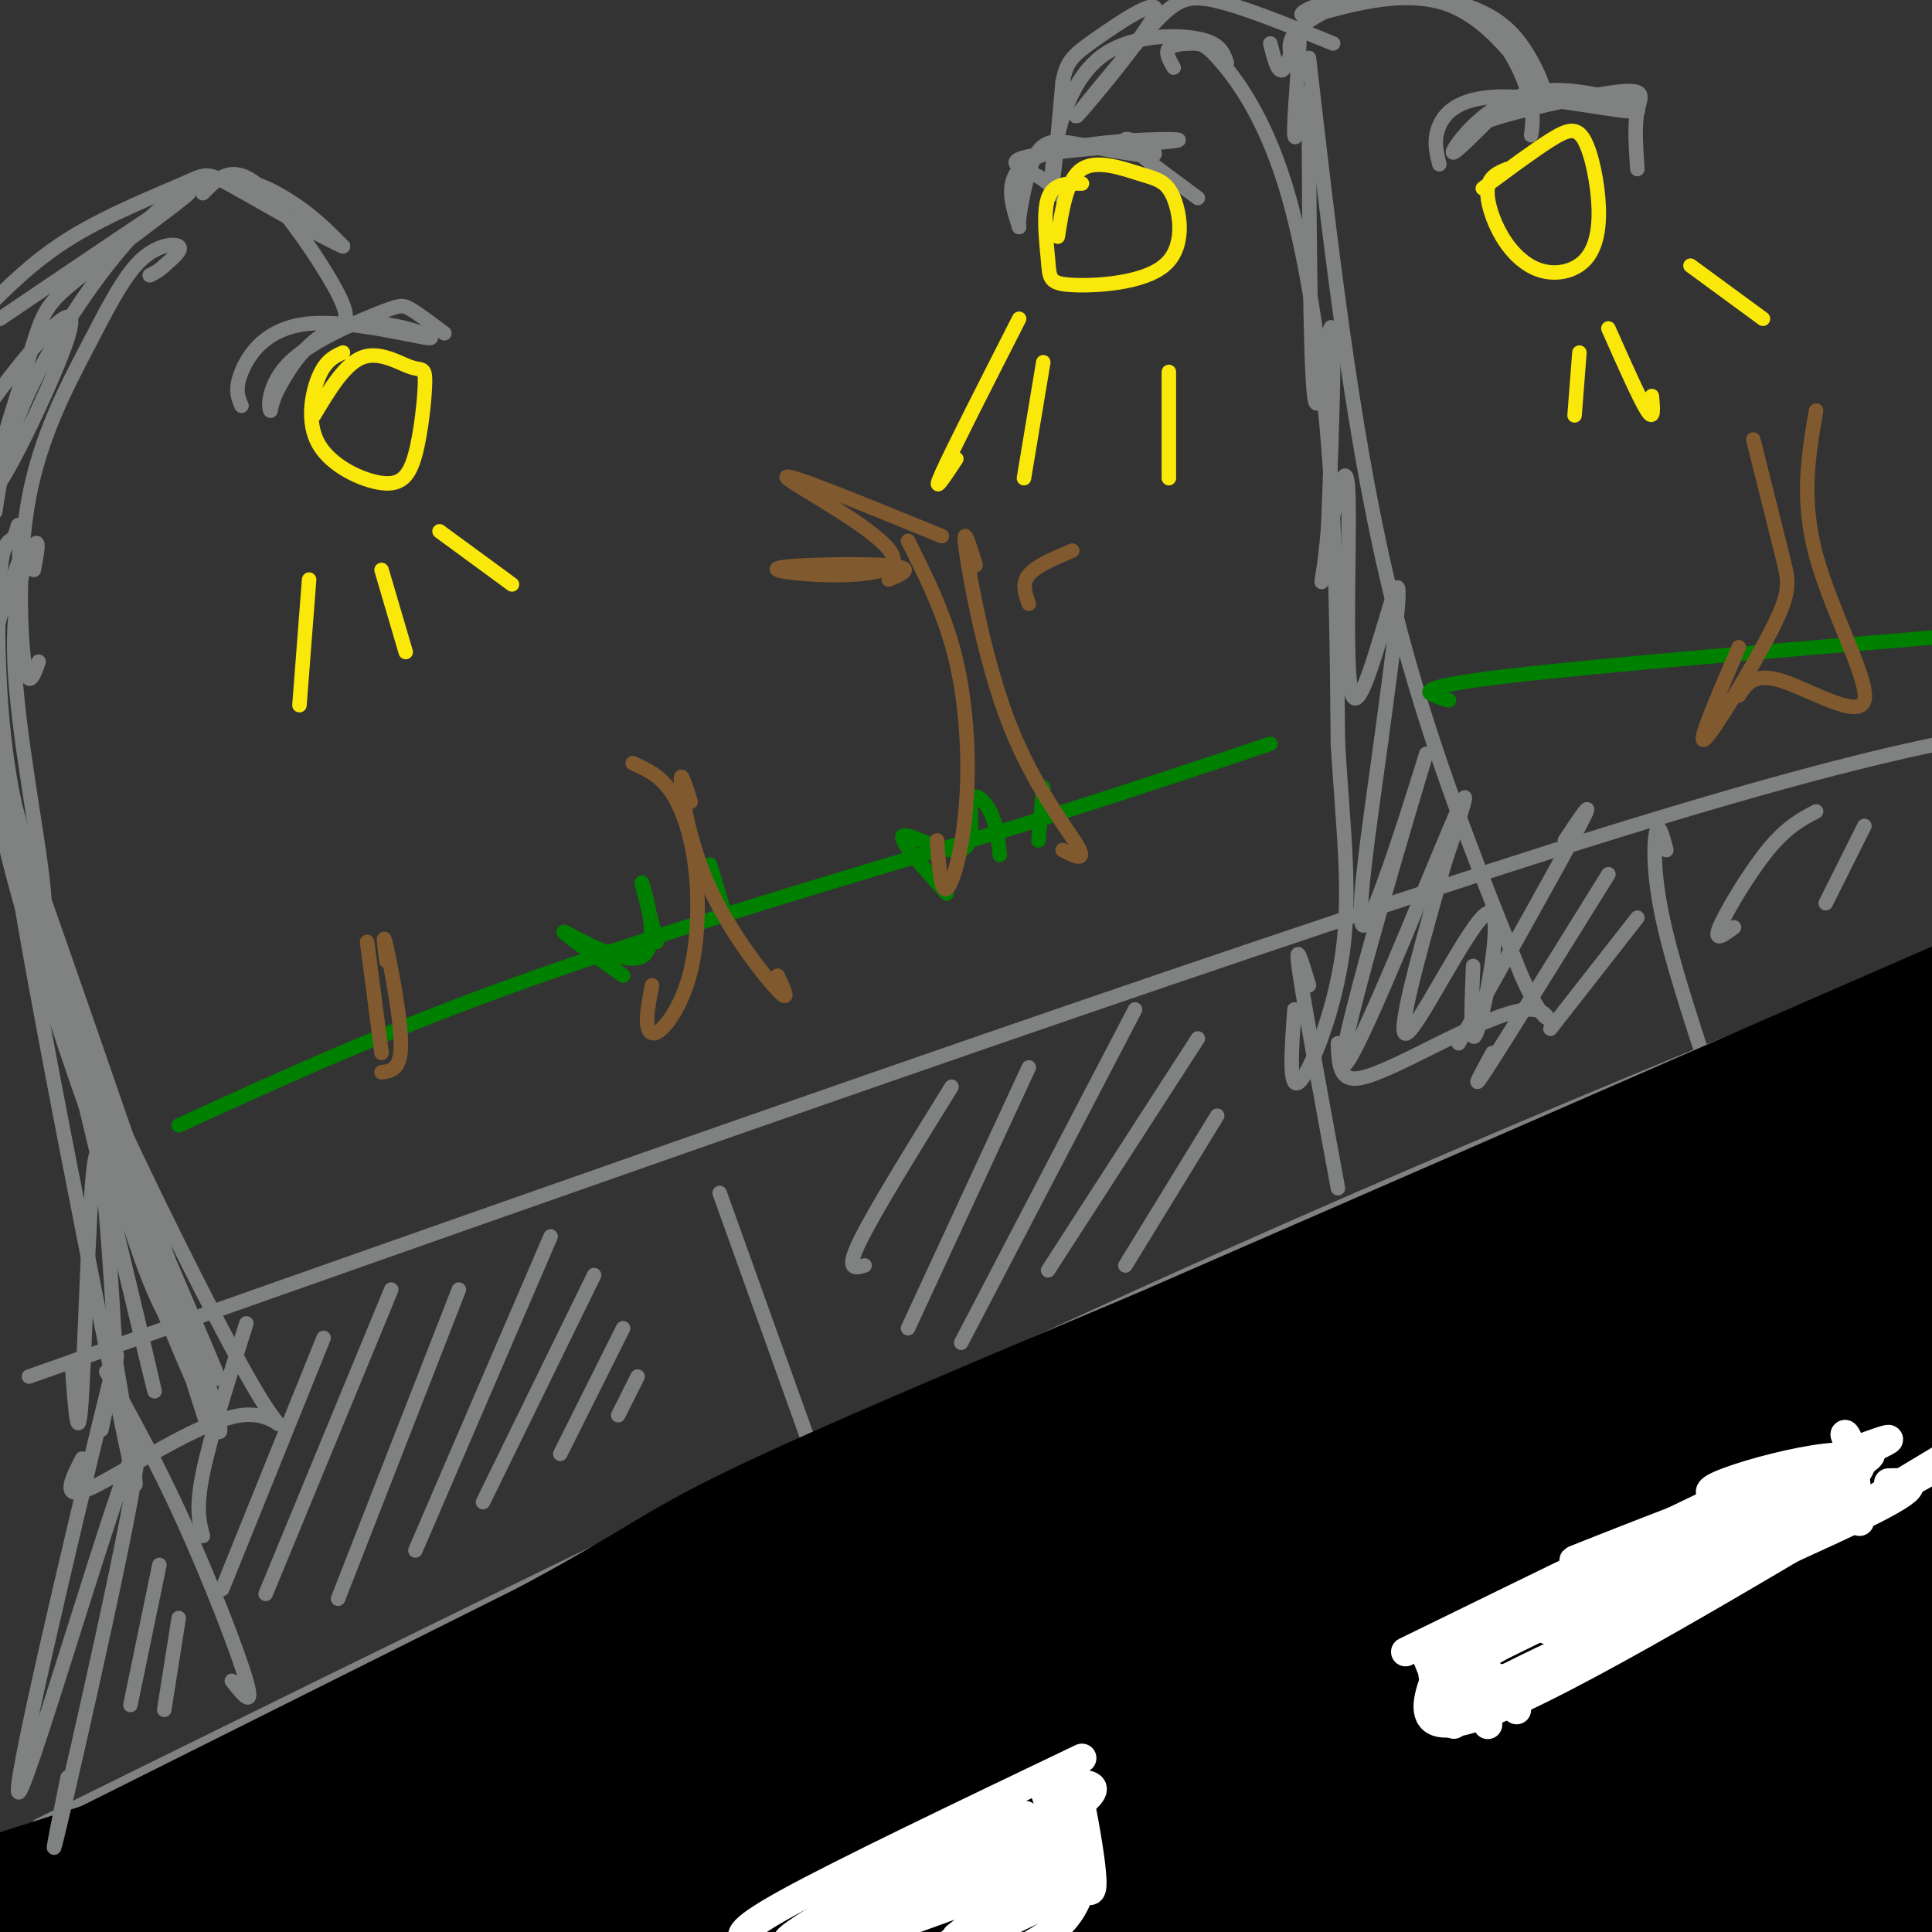<svg viewBox='0 0 400 400' version='1.1' xmlns='http://www.w3.org/2000/svg' xmlns:xlink='http://www.w3.org/1999/xlink'><rect x="0" y="0" width="400" height="400" fill="#333333" stroke="none"/><g fill='none' stroke='rgb(128,130,130)' stroke-width='3' stroke-linecap='round' stroke-linejoin='round'><path d='M6,285c122.250,-43.167 244.500,-86.333 316,-109c71.500,-22.667 92.250,-24.833 113,-27'/><path d='M8,378c79.750,-39.333 159.500,-78.667 231,-111c71.500,-32.333 134.750,-57.667 198,-83'/><path d='M22,284c5.244,9.422 10.489,18.844 16,31c5.511,12.156 11.289,27.044 13,33c1.711,5.956 -0.644,2.978 -3,0'/><path d='M149,247c0.000,0.000 19.000,53.000 19,53'/><path d='M271,204c-1.500,-5.000 -3.000,-10.000 -2,-3c1.000,7.000 4.500,26.000 8,45'/><path d='M345,176c-0.733,-2.822 -1.467,-5.644 -2,-4c-0.533,1.644 -0.867,7.756 1,17c1.867,9.244 5.933,21.622 10,34'/></g>
<g fill='none' stroke='rgb(0,0,0)' stroke-width='28' stroke-linecap='round' stroke-linejoin='round'><path d='M183,332c-1.000,-1.250 -2.000,-2.500 -21,4c-19.000,6.500 -56.000,20.750 -93,35'/><path d='M69,371c-27.500,9.833 -49.750,16.917 -72,24'/><path d='M6,395c0.000,0.000 108.000,-54.000 108,-54'/><path d='M114,341c22.667,-12.133 25.333,-15.467 43,-24c17.667,-8.533 50.333,-22.267 83,-36'/><path d='M240,281c42.500,-18.500 107.250,-46.750 172,-75'/><path d='M216,306c-8.413,6.069 -16.826,12.137 -47,25c-30.174,12.863 -82.108,32.520 -113,46c-30.892,13.480 -40.740,20.783 -39,23c1.740,2.217 15.069,-0.652 38,-11c22.931,-10.348 55.466,-28.174 88,-46'/><path d='M143,343c1.000,3.333 -40.500,34.667 -82,66'/><path d='M100,385c15.833,-13.208 31.667,-26.417 48,-37c16.333,-10.583 33.167,-18.542 35,-19c1.833,-0.458 -11.333,6.583 -30,21c-18.667,14.417 -42.833,36.208 -67,58'/><path d='M112,394c27.119,-22.274 54.238,-44.548 80,-64c25.762,-19.452 50.167,-36.083 45,-31c-5.167,5.083 -39.905,31.881 -66,54c-26.095,22.119 -43.548,39.560 -61,57'/><path d='M155,377c32.108,-27.373 64.217,-54.746 87,-72c22.783,-17.254 36.241,-24.388 33,-21c-3.241,3.388 -23.180,17.297 -40,31c-16.820,13.703 -30.520,27.201 -47,45c-16.480,17.799 -35.740,39.900 -55,62'/><path d='M185,379c5.671,-7.000 11.343,-14.000 36,-33c24.657,-19.000 68.300,-50.000 80,-60c11.700,-10.000 -8.542,1.000 -24,11c-15.458,10.000 -26.131,19.000 -45,37c-18.869,18.000 -45.935,45.000 -73,72'/><path d='M182,401c24.111,-22.844 48.222,-45.689 78,-69c29.778,-23.311 65.222,-47.089 79,-56c13.778,-8.911 5.889,-2.956 -2,3'/><path d='M264,298c-9.022,3.756 -18.044,7.511 -10,2c8.044,-5.511 33.156,-20.289 62,-35c28.844,-14.711 61.422,-29.356 94,-44'/><path d='M393,228c-21.583,14.750 -43.167,29.500 -79,60c-35.833,30.500 -85.917,76.750 -136,123'/><path d='M193,398c39.053,-33.048 78.105,-66.096 117,-94c38.895,-27.904 77.632,-50.665 80,-51c2.368,-0.335 -31.632,21.756 -50,34c-18.368,12.244 -21.105,14.641 -44,36c-22.895,21.359 -65.947,61.679 -109,102'/><path d='M219,402c45.917,-40.833 91.833,-81.667 125,-108c33.167,-26.333 53.583,-38.167 74,-50'/><path d='M390,263c-34.917,27.250 -69.833,54.500 -99,80c-29.167,25.500 -52.583,49.250 -76,73'/><path d='M250,394c11.333,-12.083 22.667,-24.167 50,-46c27.333,-21.833 70.667,-53.417 114,-85'/><path d='M394,278c-12.500,8.583 -25.000,17.167 -53,43c-28.000,25.833 -71.500,68.917 -115,112'/><path d='M278,397c12.833,-12.917 25.667,-25.833 50,-46c24.333,-20.167 60.167,-47.583 96,-75'/><path d='M357,326c0.000,0.000 -93.000,90.000 -93,90'/><path d='M334,365c0.000,0.000 72.000,-56.000 72,-56'/><path d='M381,334c0.000,0.000 -95.000,98.000 -95,98'/><path d='M321,403c11.750,-11.667 23.500,-23.333 42,-39c18.500,-15.667 43.750,-35.333 69,-55'/><path d='M371,364c0.000,0.000 -44.000,45.000 -44,45'/><path d='M355,399c0.000,0.000 65.000,-53.000 65,-53'/><path d='M385,389c0.000,0.000 -30.000,30.000 -30,30'/><path d='M396,395c0.000,0.000 13.000,-10.000 13,-10'/><path d='M404,386c0.000,0.000 -33.000,23.000 -33,23'/><path d='M389,400c0.000,0.000 17.000,-10.000 17,-10'/><path d='M402,399c0.000,0.000 -10.000,8.000 -10,8'/></g>
<g fill='none' stroke='rgb(255,255,255)' stroke-width='6' stroke-linecap='round' stroke-linejoin='round'><path d='M155,402c-1.750,-0.833 -3.500,-1.667 8,-8c11.500,-6.333 36.250,-18.167 61,-30'/><path d='M216,370c0.000,0.000 6.000,17.000 6,17'/><path d='M225,390c0.000,0.000 -39.000,19.000 -39,19'/><path d='M205,386c0.000,0.000 -44.000,19.000 -44,19'/><path d='M165,404c24.667,-12.083 49.333,-24.167 48,-24c-1.333,0.167 -28.667,12.583 -56,25'/><path d='M168,401c17.075,-8.769 34.150,-17.537 41,-22c6.850,-4.463 3.476,-4.619 -10,2c-13.476,6.619 -37.055,20.014 -36,21c1.055,0.986 26.744,-10.438 42,-18c15.256,-7.563 20.079,-11.264 21,-13c0.921,-1.736 -2.060,-1.506 -4,-2c-1.940,-0.494 -2.840,-1.713 -3,0c-0.160,1.713 0.420,6.356 1,11'/><path d='M220,380c1.679,5.405 5.378,13.418 6,11c0.622,-2.418 -1.833,-15.266 -2,-16c-0.167,-0.734 1.952,10.648 -1,18c-2.952,7.352 -10.976,10.676 -19,14'/><path d='M202,402c9.750,-8.250 19.500,-16.500 18,-16c-1.500,0.500 -14.250,9.750 -27,19'/><path d='M198,401c11.906,-9.470 23.812,-18.941 19,-19c-4.812,-0.059 -26.341,9.293 -27,11c-0.659,1.707 19.553,-4.233 18,-3c-1.553,1.233 -24.872,9.638 -27,10c-2.128,0.362 16.936,-7.319 36,-15'/><path d='M291,342c29.333,-14.333 58.667,-28.667 70,-34c11.333,-5.333 4.667,-1.667 -2,2'/><path d='M295,342c0.000,0.000 6.000,15.000 6,15'/><path d='M303,355c-0.444,-1.467 -0.889,-2.933 16,-11c16.889,-8.067 51.111,-22.733 66,-30c14.889,-7.267 10.444,-7.133 6,-7'/><path d='M305,342c0.734,-2.327 1.467,-4.654 -2,-2c-3.467,2.654 -11.136,10.289 -2,6c9.136,-4.289 35.075,-20.501 32,-20c-3.075,0.501 -35.164,17.715 -33,17c2.164,-0.715 38.582,-19.357 75,-38'/><path d='M375,305c-4.143,0.036 -52.000,19.125 -49,18c3.000,-1.125 56.857,-22.464 61,-22c4.143,0.464 -41.429,22.732 -87,45'/><path d='M300,346c-10.560,7.071 6.542,2.250 14,1c7.458,-1.250 5.274,1.071 19,-6c13.726,-7.071 43.363,-23.536 73,-40'/><path d='M402,302c-39.083,23.417 -78.167,46.833 -95,53c-16.833,6.167 -11.417,-4.917 -6,-16'/><path d='M301,339c1.012,2.560 6.542,16.958 7,18c0.458,1.042 -4.155,-11.274 -4,-14c0.155,-2.726 5.077,4.137 10,11'/><path d='M351,316c20.334,-8.856 40.668,-17.712 40,-18c-0.668,-0.288 -22.339,7.992 -38,16c-15.661,8.008 -25.311,15.744 -30,20c-4.689,4.256 -4.416,5.030 7,0c11.416,-5.030 33.976,-15.866 42,-20c8.024,-4.134 1.512,-1.567 -5,1'/><path d='M367,315c-9.617,5.765 -31.160,19.677 -25,17c6.160,-2.677 40.022,-21.944 43,-28c2.978,-6.056 -24.929,1.100 -30,4c-5.071,2.900 12.694,1.543 21,-1c8.306,-2.543 7.153,-6.271 6,-10'/><path d='M382,297c1.500,1.333 2.250,9.667 3,18'/></g>
<g fill='none' stroke='rgb(128,130,130)' stroke-width='3' stroke-linecap='round' stroke-linejoin='round'><path d='M21,296c2.764,-12.823 5.528,-25.646 0,-3c-5.528,22.646 -19.348,80.761 -17,78c2.348,-2.761 20.863,-66.397 24,-71c3.137,-4.603 -9.104,49.828 -14,71c-4.896,21.172 -2.448,9.086 0,-3'/><path d='M33,324c0.000,0.000 -6.000,29.000 -6,29'/><path d='M37,335c0.000,0.000 -3.000,19.000 -3,19'/><path d='M51,274c-3.750,11.833 -7.500,23.667 -9,31c-1.500,7.333 -0.750,10.167 0,13'/><path d='M67,277c0.000,0.000 -21.000,52.000 -21,52'/><path d='M81,267c0.000,0.000 -26.000,63.000 -26,63'/><path d='M95,267c0.000,0.000 -25.000,64.000 -25,64'/><path d='M114,256c0.000,0.000 -28.000,65.000 -28,65'/><path d='M123,264c0.000,0.000 -23.000,47.000 -23,47'/><path d='M129,275c0.000,0.000 -13.000,26.000 -13,26'/><path d='M132,285c0.000,0.000 -4.000,8.000 -4,8'/><path d='M197,225c-8.000,12.917 -16.000,25.833 -19,32c-3.000,6.167 -1.000,5.583 1,5'/><path d='M213,221c0.000,0.000 -25.000,54.000 -25,54'/><path d='M235,209c0.000,0.000 -36.000,69.000 -36,69'/><path d='M248,215c0.000,0.000 -31.000,48.000 -31,48'/><path d='M252,231c0.000,0.000 -19.000,31.000 -19,31'/><path d='M324,174c3.333,-5.000 6.667,-10.000 3,-3c-3.667,7.000 -14.333,26.000 -25,45'/><path d='M333,181c-10.500,16.917 -21.000,33.833 -25,40c-4.000,6.167 -1.500,1.583 1,-3'/><path d='M339,190c0.000,0.000 -18.000,23.000 -18,23'/><path d='M376,168c-3.044,1.600 -6.089,3.200 -10,8c-3.911,4.800 -8.689,12.800 -10,16c-1.311,3.200 0.844,1.600 3,0'/><path d='M386,171c0.000,0.000 -8.000,16.000 -8,16'/><path d='M243,14c-0.894,-1.570 -1.788,-3.140 -1,-4c0.788,-0.860 3.258,-1.009 5,-1c1.742,0.009 2.756,0.178 6,4c3.244,3.822 8.720,11.298 13,25c4.280,13.702 7.366,33.629 9,54c1.634,20.371 1.817,41.185 2,62'/><path d='M277,154c1.060,17.536 2.708,30.375 1,43c-1.708,12.625 -6.774,25.036 -9,27c-2.226,1.964 -1.613,-6.518 -1,-15'/><path d='M271,12c4.333,37.667 8.667,75.333 16,107c7.333,31.667 17.667,57.333 28,83'/><path d='M315,202c6.099,13.906 7.346,7.171 2,7c-5.346,-0.171 -17.285,6.223 -25,10c-7.715,3.777 -11.204,4.936 -13,4c-1.796,-0.936 -1.898,-3.968 -2,-7'/><path d='M263,9c0.874,3.485 1.748,6.970 3,5c1.252,-1.970 2.882,-9.394 3,-6c0.118,3.394 -1.276,17.606 -1,20c0.276,2.394 2.222,-7.030 3,-9c0.778,-1.970 0.389,3.515 0,9'/><path d='M271,28c0.064,14.072 0.223,44.751 1,53c0.777,8.249 2.171,-5.933 3,-11c0.829,-5.067 1.094,-1.019 1,7c-0.094,8.019 -0.547,20.010 -1,32'/><path d='M275,109c-0.709,8.916 -1.983,15.207 -1,9c0.983,-6.207 4.222,-24.911 5,-18c0.778,6.911 -0.906,39.438 1,44c1.906,4.562 7.402,-18.839 9,-22c1.598,-3.161 -0.701,13.920 -3,31'/><path d='M286,153c-2.243,16.700 -6.350,42.950 -3,38c3.350,-4.950 14.156,-41.100 12,-34c-2.156,7.100 -17.273,57.450 -17,63c0.273,5.550 15.935,-33.700 22,-48c6.065,-14.300 2.532,-3.650 -1,7'/><path d='M299,179c-3.026,10.949 -10.089,34.821 -8,35c2.089,0.179 13.332,-23.337 17,-25c3.668,-1.663 -0.238,18.525 -2,24c-1.762,5.475 -1.381,-3.762 -1,-13'/><path d='M254,13c-0.676,-2.041 -1.352,-4.083 -6,-5c-4.648,-0.917 -13.266,-0.710 -19,3c-5.734,3.710 -8.582,10.922 -10,17c-1.418,6.078 -1.405,11.022 -1,9c0.405,-2.022 1.203,-11.011 2,-20'/><path d='M220,17c0.856,-4.424 1.995,-5.483 7,-9c5.005,-3.517 13.874,-9.492 12,-5c-1.874,4.492 -14.492,19.452 -16,21c-1.508,1.548 8.094,-10.314 14,-17c5.906,-6.686 8.116,-8.196 14,-7c5.884,1.196 15.442,5.098 25,9'/><path d='M269,15c-1.500,-2.667 -3.000,-5.333 -1,-8c2.000,-2.667 7.500,-5.333 13,-8'/><path d='M300,0c5.000,1.567 9.999,3.135 14,8c4.001,4.865 7.002,13.028 5,11c-2.002,-2.028 -9.009,-14.247 -19,-18c-9.991,-3.753 -22.967,0.958 -28,2c-5.033,1.042 -2.122,-1.587 5,-3c7.122,-1.413 18.456,-1.611 26,2c7.544,3.611 11.298,11.032 13,16c1.702,4.968 1.351,7.484 1,10'/><path d='M220,41c-1.555,-1.751 -3.110,-3.502 -6,-5c-2.890,-1.498 -7.115,-2.742 1,-4c8.115,-1.258 28.569,-2.531 29,-3c0.431,-0.469 -19.163,-0.134 -28,3c-8.837,3.134 -6.919,9.067 -5,15'/><path d='M211,47c-0.419,-0.613 1.034,-9.645 3,-14c1.966,-4.355 4.444,-4.033 10,-3c5.556,1.033 14.188,2.778 15,2c0.812,-0.778 -6.197,-4.079 -6,-3c0.197,1.079 7.598,6.540 15,12'/><path d='M298,34c-0.635,-2.550 -1.270,-5.100 0,-8c1.270,-2.900 4.445,-6.150 14,-6c9.555,0.150 25.489,3.700 27,3c1.511,-0.700 -11.401,-5.650 -21,-4c-9.599,1.650 -15.885,9.900 -17,12c-1.115,2.100 2.943,-1.950 7,-6'/><path d='M308,25c6.952,-2.381 20.833,-5.333 27,-6c6.167,-0.667 4.619,0.952 4,4c-0.619,3.048 -0.310,7.524 0,12'/></g>
<g fill='none' stroke='rgb(250,232,11)' stroke-width='3' stroke-linecap='round' stroke-linejoin='round'><path d='M224,38c-2.955,-0.048 -5.909,-0.096 -7,3c-1.091,3.096 -0.318,9.337 0,13c0.318,3.663 0.181,4.747 5,5c4.819,0.253 14.592,-0.324 19,-4c4.408,-3.676 3.449,-10.449 2,-14c-1.449,-3.551 -3.390,-3.879 -7,-5c-3.610,-1.121 -8.889,-3.035 -12,-1c-3.111,2.035 -4.056,8.017 -5,14'/><path d='M312,35c-1.853,0.771 -3.706,1.541 -4,4c-0.294,2.459 0.972,6.605 3,10c2.028,3.395 4.819,6.038 8,7c3.181,0.962 6.753,0.244 9,-2c2.247,-2.244 3.169,-6.014 3,-11c-0.169,-4.986 -1.430,-11.189 -3,-14c-1.570,-2.811 -3.449,-2.232 -7,0c-3.551,2.232 -8.776,6.116 -14,10'/><path d='M211,66c-6.917,13.583 -13.833,27.167 -16,32c-2.167,4.833 0.417,0.917 3,-3'/><path d='M216,75c0.000,0.000 -4.000,24.000 -4,24'/><path d='M242,77c0.000,0.000 0.000,22.000 0,22'/><path d='M327,73c0.000,0.000 -1.000,13.000 -1,13'/><path d='M333,68c3.250,7.333 6.500,14.667 8,17c1.500,2.333 1.250,-0.333 1,-3'/><path d='M350,55c0.000,0.000 15.000,11.000 15,11'/></g>
<g fill='none' stroke='rgb(128,130,130)' stroke-width='3' stroke-linecap='round' stroke-linejoin='round'><path d='M7,118c0.654,-3.484 1.309,-6.969 0,-5c-1.309,1.969 -4.581,9.390 -4,24c0.581,14.610 5.015,36.409 6,47c0.985,10.591 -1.478,9.973 8,34c9.478,24.027 30.898,72.700 28,67c-2.898,-5.700 -30.114,-65.771 -41,-103c-10.886,-37.229 -5.443,-51.614 0,-66'/><path d='M4,116c-0.055,-11.291 -0.191,-6.517 -1,-5c-0.809,1.517 -2.291,-0.223 -3,8c-0.709,8.223 -0.646,26.409 2,42c2.646,15.591 7.875,28.589 10,36c2.125,7.411 1.147,9.237 9,27c7.853,17.763 24.538,51.462 32,64c7.462,12.538 5.701,3.914 -3,5c-8.701,1.086 -24.343,11.882 -31,15c-6.657,3.118 -4.328,-1.441 -2,-6'/><path d='M7,181c-7.679,-22.174 -15.359,-44.348 -5,-15c10.359,29.348 38.756,110.218 43,127c4.244,16.782 -15.667,-30.522 -29,-69c-13.333,-38.478 -20.090,-68.129 -13,-50c7.090,18.129 28.026,84.037 36,109c7.974,24.963 2.987,8.982 -2,-7'/><path d='M37,276c-1.722,-2.225 -5.026,-4.287 -14,-35c-8.974,-30.713 -23.617,-90.078 -19,-70c4.617,20.078 28.495,119.598 28,117c-0.495,-2.598 -25.364,-107.315 -29,-115c-3.636,-7.685 13.961,81.661 21,116c7.039,34.339 3.519,13.669 0,-7'/><path d='M24,282c-0.750,-13.774 -2.625,-44.708 -4,-43c-1.375,1.708 -2.250,36.060 -3,49c-0.750,12.940 -1.375,4.470 -2,-4'/><path d='M8,137c-1.088,3.048 -2.176,6.096 -3,0c-0.824,-6.096 -1.384,-21.335 1,-34c2.384,-12.665 7.711,-22.756 12,-31c4.289,-8.244 7.539,-14.643 11,-18c3.461,-3.357 7.132,-3.674 8,-3c0.868,0.674 -1.066,2.337 -3,4'/><path d='M34,55c-1.000,1.000 -2.000,1.500 -3,2'/><path d='M0,125c0.000,0.000 -2.000,-10.000 -2,-10'/><path d='M-1,106c1.250,-8.244 2.500,-16.488 9,-29c6.500,-12.512 18.250,-29.292 28,-36c9.750,-6.708 17.500,-3.345 23,0c5.500,3.345 8.750,6.673 12,10'/><path d='M71,51c-2.766,-0.986 -15.679,-8.450 -22,-12c-6.321,-3.550 -6.048,-3.187 -11,-1c-4.952,2.187 -15.129,6.196 -23,11c-7.871,4.804 -13.435,10.402 -19,16'/><path d='M0,66c18.733,-12.684 37.466,-25.369 39,-26c1.534,-0.631 -14.132,10.791 -22,17c-7.868,6.209 -7.940,7.205 -11,17c-3.060,9.795 -9.109,28.388 -7,27c2.109,-1.388 12.375,-22.758 15,-31c2.625,-8.242 -2.393,-3.355 -7,2c-4.607,5.355 -8.804,11.177 -13,17'/><path d='M42,40c2.911,-3.000 5.822,-6.000 11,-2c5.178,4.000 12.622,15.000 16,21c3.378,6.000 2.689,7.000 2,8'/><path d='M50,84c-0.726,-1.690 -1.451,-3.380 0,-7c1.451,-3.620 5.079,-9.169 14,-10c8.921,-0.831 23.133,3.056 25,3c1.867,-0.056 -8.613,-4.053 -16,-3c-7.387,1.053 -11.682,7.158 -14,11c-2.318,3.842 -2.659,5.421 -3,7'/><path d='M56,85c-0.560,-0.608 -0.459,-5.627 4,-10c4.459,-4.373 13.278,-8.100 18,-10c4.722,-1.900 5.349,-1.971 7,-1c1.651,0.971 4.325,2.986 7,5'/></g>
<g fill='none' stroke='rgb(250,232,11)' stroke-width='3' stroke-linecap='round' stroke-linejoin='round'><path d='M71,73c-1.771,0.788 -3.542,1.575 -5,5c-1.458,3.425 -2.604,9.486 0,14c2.604,4.514 8.959,7.480 13,8c4.041,0.520 5.768,-1.408 7,-6c1.232,-4.592 1.969,-11.849 2,-15c0.031,-3.151 -0.646,-2.194 -3,-3c-2.354,-0.806 -6.387,-3.373 -10,-2c-3.613,1.373 -6.807,6.687 -10,12'/><path d='M64,120c0.000,0.000 -2.000,26.000 -2,26'/><path d='M79,118c0.000,0.000 5.000,17.000 5,17'/><path d='M91,110c0.000,0.000 15.000,11.000 15,11'/></g>
<g fill='none' stroke='rgb(0,128,0)' stroke-width='3' stroke-linecap='round' stroke-linejoin='round'><path d='M37,233c21.500,-9.833 43.000,-19.667 72,-30c29.000,-10.333 65.500,-21.167 102,-32'/><path d='M211,171c25.667,-8.167 38.833,-12.583 52,-17'/><path d='M300,145c-0.711,-0.178 -1.422,-0.356 -3,-1c-1.578,-0.644 -4.022,-1.756 15,-4c19.022,-2.244 59.511,-5.622 100,-9'/><path d='M129,202c-6.899,-4.887 -13.798,-9.774 -12,-9c1.798,0.774 12.292,7.208 16,5c3.708,-2.208 0.631,-13.060 0,-15c-0.631,-1.940 1.185,5.030 3,12'/><path d='M147,179c0.000,0.000 3.000,10.000 3,10'/><path d='M196,185c-5.131,-5.716 -10.262,-11.432 -9,-12c1.262,-0.568 8.915,4.013 12,3c3.085,-1.013 1.600,-7.619 2,-10c0.400,-2.381 2.686,-0.537 4,2c1.314,2.537 1.657,5.769 2,9'/><path d='M216,163c0.000,0.000 -1.000,11.000 -1,11'/></g>
<g fill='none' stroke='rgb(129,89,47)' stroke-width='3' stroke-linecap='round' stroke-linejoin='round'><path d='M131,158c2.826,1.265 5.653,2.530 8,6c2.347,3.470 4.215,9.145 5,16c0.785,6.855 0.489,14.889 -1,21c-1.489,6.111 -4.170,10.299 -6,12c-1.830,1.701 -2.809,0.915 -3,-1c-0.191,-1.915 0.404,-4.957 1,-8'/><path d='M143,166c-1.107,-3.536 -2.214,-7.071 -2,-4c0.214,3.071 1.750,12.750 6,22c4.250,9.250 11.214,18.071 14,21c2.786,2.929 1.393,-0.036 0,-3'/><path d='M188,112c3.893,7.738 7.786,15.476 10,25c2.214,9.524 2.750,20.833 2,30c-0.750,9.167 -2.786,16.190 -4,17c-1.214,0.810 -1.607,-4.595 -2,-10'/><path d='M202,117c-1.429,-4.601 -2.857,-9.202 -2,-3c0.857,6.202 4.000,23.208 9,36c5.000,12.792 11.857,21.369 14,25c2.143,3.631 -0.429,2.315 -3,1'/><path d='M76,195c0.000,0.000 3.000,23.000 3,23'/><path d='M80,199c-0.422,-3.356 -0.844,-6.711 0,-3c0.844,3.711 2.956,14.489 3,20c0.044,5.511 -1.978,5.756 -4,6'/><path d='M363,91c2.304,9.244 4.607,18.488 6,24c1.393,5.512 1.875,7.292 -2,15c-3.875,7.708 -12.107,21.345 -14,23c-1.893,1.655 2.554,-8.673 7,-19'/><path d='M376,85c-1.583,9.149 -3.167,18.298 0,30c3.167,11.702 11.083,25.958 10,30c-1.083,4.042 -11.167,-2.131 -17,-4c-5.833,-1.869 -7.417,0.565 -9,3'/><path d='M184,120c3.022,-1.287 6.045,-2.574 -1,-3c-7.045,-0.426 -24.156,0.010 -22,1c2.156,0.990 23.581,2.536 24,-2c0.419,-4.536 -20.166,-15.153 -22,-17c-1.834,-1.847 15.083,5.077 32,12'/><path d='M213,125c-0.750,-2.083 -1.500,-4.167 0,-6c1.500,-1.833 5.250,-3.417 9,-5'/></g>
</svg>